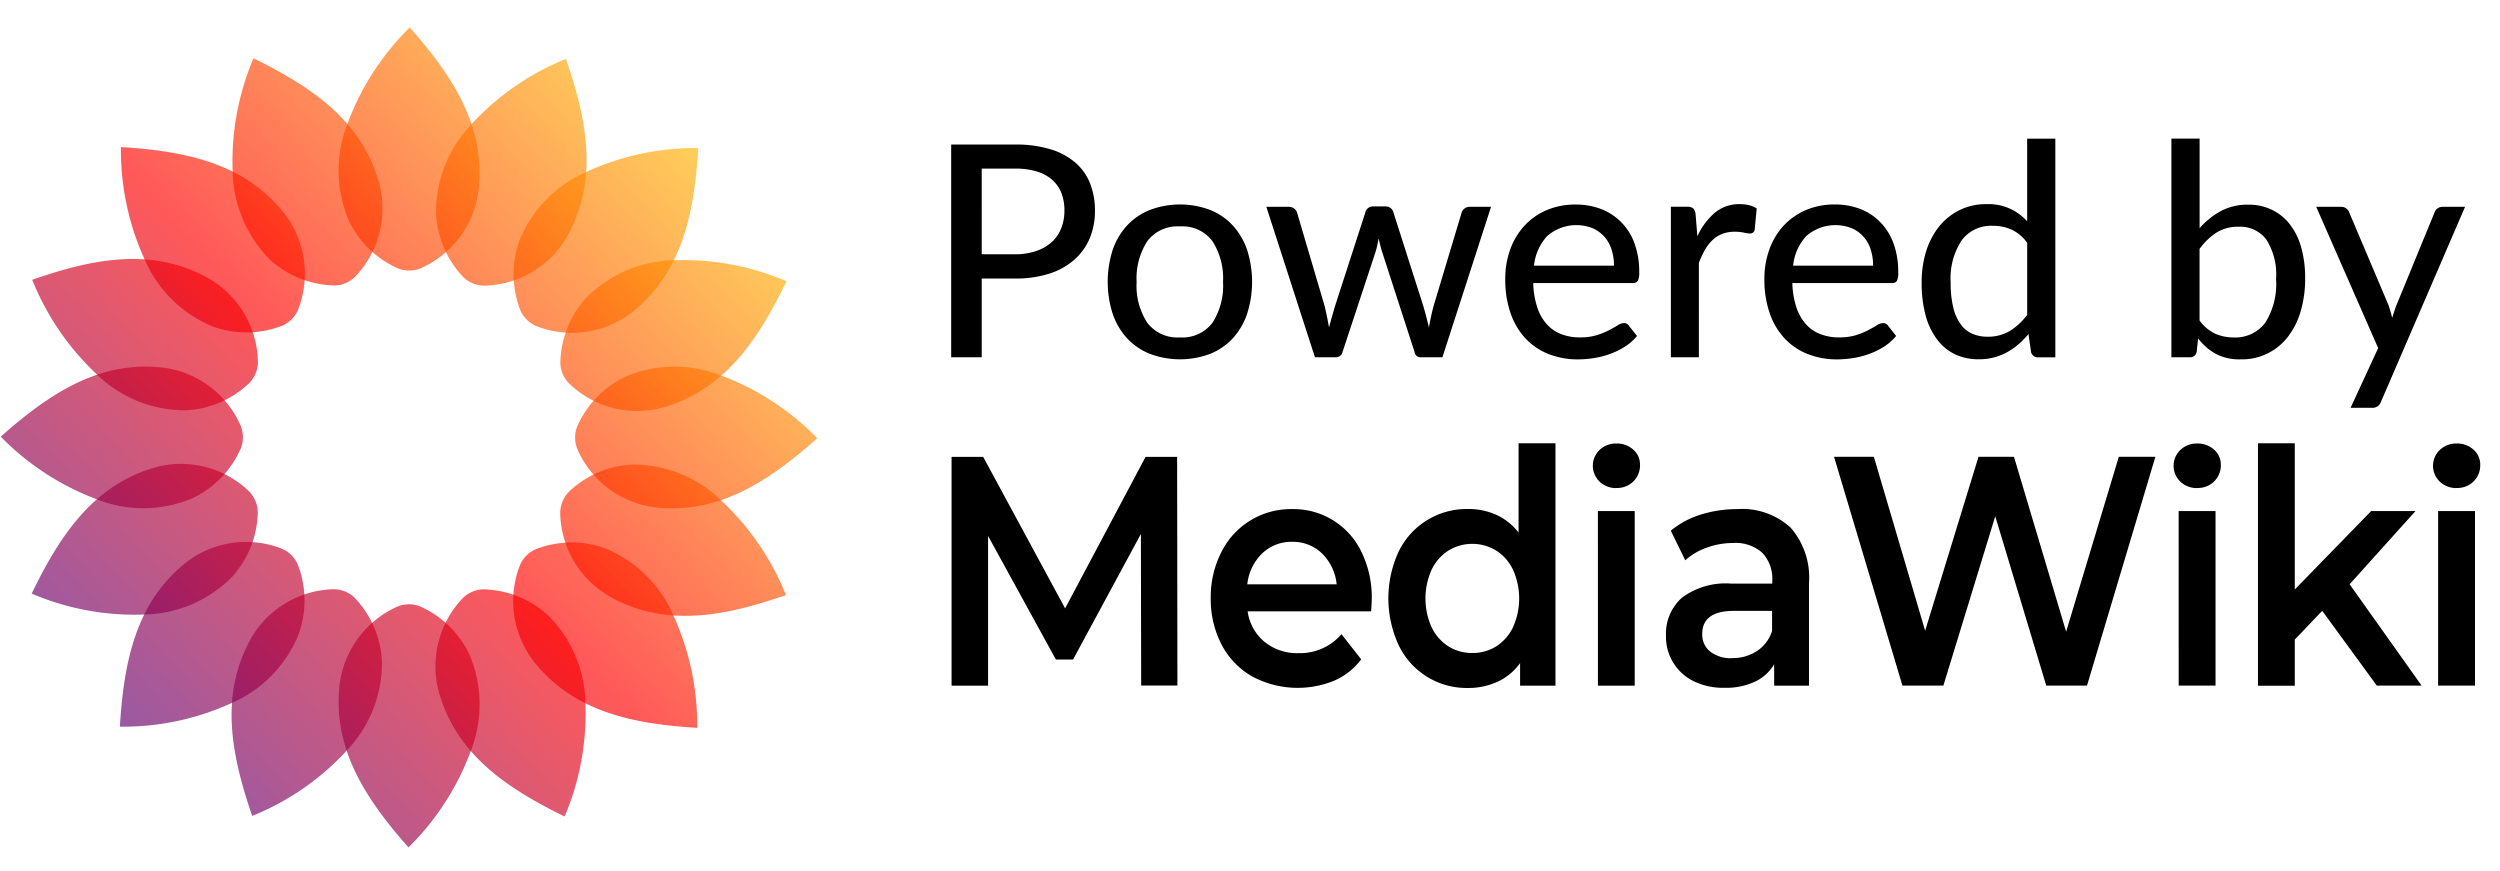 <?xml version="1.0" encoding="UTF-8"?>
<svg xmlns="http://www.w3.org/2000/svg" fill="none" viewBox="0 0 89 31">
	<path fill="#000" d="m41.916 24.41-.01-8.146h-1.123l-2.865 5.394-2.917-5.394h-1.125v8.146h1.3v-5.33l2.414 4.399h.611l2.415-4.47.01 5.395h1.29zm6.919-3.072a3.7 3.7 0 0 0-.363-1.682A2.68 2.68 0 0 0 46 18.124a2.76 2.76 0 0 0-2.525 1.543 3.5 3.5 0 0 0-.372 1.634c-.01.57.123 1.13.383 1.642.245.475.622.869 1.086 1.135a3.43 3.43 0 0 0 2.932.151 2.4 2.4 0 0 0 .955-.756l-.703-.896a1.94 1.94 0 0 1-1.524.675 1.84 1.84 0 0 1-1.213-.4 1.72 1.72 0 0 1-.604-1.089h4.397q.021-.28.021-.43zm-2.836-2.049a1.48 1.48 0 0 1 1.07.419c.295.294.477.68.516 1.094h-3.182c.043-.417.231-.806.53-1.1A1.5 1.5 0 0 1 46 19.289m8.061-3.518v3.189a2.1 2.1 0 0 0-.787-.63 2.4 2.4 0 0 0-1.018-.209 2.69 2.69 0 0 0-2.463 1.513 3.97 3.97 0 0 0 0 3.334 2.68 2.68 0 0 0 2.463 1.524c.364.004.724-.071 1.056-.221a2.06 2.06 0 0 0 .803-.664v.803h1.26v-8.63h-1.319zm-1.646 7.475c-.3.005-.595-.077-.85-.235a1.65 1.65 0 0 1-.599-.681 2.5 2.5 0 0 1 0-2.049c.132-.278.34-.514.598-.681a1.63 1.63 0 0 1 1.7 0c.26.167.467.403.599.681a2.5 2.5 0 0 1 0 2.049 1.66 1.66 0 0 1-.598.681 1.56 1.56 0 0 1-.85.235m4.471 1.163h1.31v-6.215h-1.311zm4.963-6.284a4.3 4.3 0 0 0-1.313.198 3.1 3.1 0 0 0-1.055.57l.515 1.055a2.2 2.2 0 0 1 .772-.454c.297-.108.611-.163.928-.163a1.42 1.42 0 0 1 1.045.352 1.35 1.35 0 0 1 .352 1.001v.093h-1.454a2.6 2.6 0 0 0-1.769.507 1.72 1.72 0 0 0-.561 1.344 1.76 1.76 0 0 0 .986 1.624c.344.164.722.244 1.102.234.37.01.738-.064 1.075-.216a1.57 1.57 0 0 0 .688-.622v.762h1.24v-3.644a2.7 2.7 0 0 0-.656-1.984 2.55 2.55 0 0 0-1.895-.658m-.179 5.307a1.2 1.2 0 0 1-.786-.234.77.77 0 0 1-.284-.63q0-.82 1.134-.82h1.352v.715a1.33 1.33 0 0 1-.54.716 1.57 1.57 0 0 1-.877.25zm13.76-7.17-1.876 6.227-1.857-6.227h-1.262l-1.9 6.192-1.826-6.192h-1.417l2.435 8.147h1.457l1.847-6.029 1.816 6.029h1.45l2.435-8.147zm2.131 8.147h1.312v-6.215H77.56zm7.054 0h1.595L83.647 20.8l2.346-2.607h-1.579l-2.72 2.794V15.78h-1.31v8.631h1.31v-1.642l.977-1.024zm2.183 0h1.312v-6.215h-1.313v6.215zm-29.252-7.036a.82.82 0 0 0 .604-.235.8.8 0 0 0 .235-.586.7.7 0 0 0-.242-.545.86.86 0 0 0-.598-.217.84.84 0 0 0-.598.227.78.78 0 0 0-.178.874.8.8 0 0 0 .178.258.84.84 0 0 0 .598.227zm20.676 0a.82.82 0 0 0 .604-.235.8.8 0 0 0 .235-.586.7.7 0 0 0-.242-.545.86.86 0 0 0-.598-.217.84.84 0 0 0-.598.227.78.78 0 0 0 0 1.132.84.84 0 0 0 .598.227zm9.236 0a.82.82 0 0 0 .604-.235.8.8 0 0 0 .234-.586.7.7 0 0 0-.241-.545.86.86 0 0 0-.598-.217.84.84 0 0 0-.598.227.78.78 0 0 0 0 1.132.84.84 0 0 0 .598.227zM36.136 9.916c.416.007.83-.053 1.227-.177a2.5 2.5 0 0 0 .889-.498 2.14 2.14 0 0 0 .544-.762 2.5 2.5 0 0 0 .184-.974 2.6 2.6 0 0 0-.17-.968 1.9 1.9 0 0 0-.525-.745 2.4 2.4 0 0 0-.886-.477 4.2 4.2 0 0 0-1.258-.17h-2.279v7.574h1.087V9.916zm-1.187-3.914h1.188c.261-.005.522.03.773.103.202.059.389.16.549.298.145.128.257.289.327.469.075.202.112.416.108.63.001.216-.039.429-.117.63a1.3 1.3 0 0 1-.336.487c-.16.142-.348.25-.551.317-.244.08-.5.12-.757.117h-1.184zm5.993 1.47c-.308.12-.586.31-.813.55-.23.25-.406.546-.515.868a3.74 3.74 0 0 0 0 2.288c.11.323.284.619.515.87.227.242.504.43.813.551a3.05 3.05 0 0 0 2.134 0c.306-.122.582-.31.807-.55a2.5 2.5 0 0 0 .512-.871 3.74 3.74 0 0 0 0-2.288 2.5 2.5 0 0 0-.512-.868 2.2 2.2 0 0 0-.807-.55 3.05 3.05 0 0 0-2.134 0m-.095 4.023a2.4 2.4 0 0 1-.383-1.457 2.43 2.43 0 0 1 .383-1.456 1.35 1.35 0 0 1 1.163-.522 1.33 1.33 0 0 1 1.15.522c.277.433.41.943.38 1.456a2.43 2.43 0 0 1-.38 1.457 1.34 1.34 0 0 1-1.15.517 1.35 1.35 0 0 1-1.163-.517m5.965 1.224h.755a.235.235 0 0 0 .228-.19l1.165-3.531q.041-.125.068-.254l.053-.256q.027.127.059.253c.032.126.045.168.072.252l1.146 3.536a.21.21 0 0 0 .2.19h.792l1.731-5.356h-.755a.3.3 0 0 0-.29.2l-1.003 3.34a9 9 0 0 0-.164.756 13 13 0 0 0-.196-.754L49.6 7.543a.27.27 0 0 0-.1-.14.3.3 0 0 0-.183-.055h-.43a.275.275 0 0 0-.275.195l-1.087 3.36-.112.386q-.052.185-.1.37a13 13 0 0 0-.153-.754l-.986-3.341a.3.3 0 0 0-.103-.142.32.32 0 0 0-.199-.059h-.79zm8.24-5.235c-.3.13-.57.321-.791.562a2.5 2.5 0 0 0-.499.84 3 3 0 0 0-.174 1.042c-.008.419.057.836.192 1.232.114.333.297.64.536.898.23.24.51.429.82.548a2.8 2.8 0 0 0 1.027.188q.294 0 .586-.047.297-.046.578-.15a2.7 2.7 0 0 0 .523-.258q.243-.155.427-.378l-.285-.363a.2.2 0 0 0-.184-.095.44.44 0 0 0-.222.08 5 5 0 0 1-.308.174q-.21.106-.433.175a2 2 0 0 1-.599.079 1.8 1.8 0 0 1-.67-.118 1.3 1.3 0 0 1-.516-.358 1.7 1.7 0 0 1-.337-.604 3 3 0 0 1-.14-.855h3.536a.2.2 0 0 0 .187-.079.65.65 0 0 0 .05-.312 2.9 2.9 0 0 0-.168-1.021 2.04 2.04 0 0 0-1.182-1.22 2.5 2.5 0 0 0-.897-.162 2.6 2.6 0 0 0-1.057.202m1.634.636a1.21 1.21 0 0 1 .681.751q.094.286.09.587h-2.846a1.82 1.82 0 0 1 .47-1.056 1.58 1.58 0 0 1 1.605-.282m3.794 4.599V9.358q.091-.243.22-.47.11-.195.274-.349.152-.141.346-.215c.141-.052.291-.077.441-.074q.161-.001.319.031.108.027.22.032a.16.16 0 0 0 .168-.142l.07-.75a.8.8 0 0 0-.273-.116 1.4 1.4 0 0 0-.33-.038 1.35 1.35 0 0 0-.886.306 2.4 2.4 0 0 0-.622.839l-.064-.781a.36.36 0 0 0-.082-.211.33.33 0 0 0-.224-.06h-.574v5.359h1.002zm3.798-5.235c-.3.13-.57.321-.792.562a2.5 2.5 0 0 0-.498.84 3 3 0 0 0-.175 1.042 3.6 3.6 0 0 0 .192 1.232c.114.333.297.64.536.898.23.24.51.429.821.548a2.8 2.8 0 0 0 1.026.188q.294 0 .586-.047.296-.046.578-.15a2.7 2.7 0 0 0 .523-.258 1.9 1.9 0 0 0 .427-.378l-.285-.363a.2.2 0 0 0-.184-.095.44.44 0 0 0-.221.08 5 5 0 0 1-.309.174q-.21.106-.432.175a2 2 0 0 1-.6.079 1.8 1.8 0 0 1-.67-.118 1.3 1.3 0 0 1-.515-.358 1.7 1.7 0 0 1-.338-.604 3 3 0 0 1-.14-.855h3.536a.2.2 0 0 0 .188-.079c.04-.1.056-.208.044-.315a2.9 2.9 0 0 0-.169-1.022 2.1 2.1 0 0 0-.469-.751 2 2 0 0 0-.713-.47 2.5 2.5 0 0 0-.897-.16 2.6 2.6 0 0 0-1.053.205zm1.633.636a1.2 1.2 0 0 1 .681.751q.094.286.09.587h-2.847a1.82 1.82 0 0 1 .47-1.056 1.58 1.58 0 0 1 1.604-.282zm7.259 4.599V4.936h-1.003V7.88a1.83 1.83 0 0 0-1.446-.612 2.1 2.1 0 0 0-.965.214c-.282.14-.53.34-.728.586a2.7 2.7 0 0 0-.459.884 3.7 3.7 0 0 0-.158 1.106c-.006.396.042.79.142 1.173.08.309.22.6.41.857.166.224.385.404.637.525.26.121.544.181.832.177q.27.005.532-.06.245-.06.47-.181.222-.12.415-.285.198-.17.365-.372l.09.629a.246.246 0 0 0 .263.2h.603zm-2.966-.842a1 1 0 0 1-.411-.344 1.7 1.7 0 0 1-.26-.599 3.7 3.7 0 0 1-.089-.876 2.46 2.46 0 0 1 .39-1.499 1.3 1.3 0 0 1 1.115-.52 1.6 1.6 0 0 1 .665.136c.222.107.413.268.554.469v2.562a2.2 2.2 0 0 1-.622.578 1.5 1.5 0 0 1-.787.203 1.35 1.35 0 0 1-.555-.11m7.747.842a.234.234 0 0 0 .253-.211l.048-.46c.17.223.381.41.625.547.273.14.577.209.884.198a2.06 2.06 0 0 0 1.682-.795c.209-.273.365-.582.46-.913.11-.384.165-.782.16-1.182a4 4 0 0 0-.14-1.095 2.4 2.4 0 0 0-.403-.82 1.8 1.8 0 0 0-.641-.52 1.9 1.9 0 0 0-.847-.182 2 2 0 0 0-.968.227 2.7 2.7 0 0 0-.758.612v-3.19h-1.004v7.784zm2.73-4.192c.263.42.385.913.347 1.407.04.549-.097 1.1-.39 1.562a1.33 1.33 0 0 1-1.125.517 1.6 1.6 0 0 1-.655-.135 1.46 1.46 0 0 1-.554-.469V8.861a2.3 2.3 0 0 1 .612-.587c.235-.139.505-.21.779-.202a1.17 1.17 0 0 1 .987.455m7.074-1.164h-.796a.3.3 0 0 0-.29.2l-1.34 3.262q-.048.117-.09.245l-.079.245a4 4 0 0 0-.142-.48l-1.387-3.272a.3.3 0 0 0-.301-.2h-.873l2.205 5.029-.982 2.126h.747a.35.35 0 0 0 .228-.061.44.44 0 0 0 .117-.177z"/>
	<path fill="url(#p)" d="M8.284 6.116A4.55 4.55 0 0 0 9.61 9.24a3.5 3.5 0 0 0 2.314.923 1.07 1.07 0 0 0 .736-.33 3.51 3.51 0 0 0 .821-3.373c-.623-2.16-2.35-3.35-4.457-4.384a9.4 9.4 0 0 0-.741 4.038z" opacity=".65"/>
	<path fill="url(#i)" d="M5.155 9.25a4.5 4.5 0 0 0 2.422 2.374c.806.293 1.69.28 2.488-.037.254-.117.452-.327.555-.586a3.51 3.51 0 0 0-.52-3.43c-1.41-1.75-3.45-2.19-5.795-2.335a9.4 9.4 0 0 0 .85 4.013" opacity=".65"/>
	<path fill="url(#h)" d="M3.465 13.345a4.48 4.48 0 0 0 3.143 1.262 3.5 3.5 0 0 0 2.286-.99 1.1 1.1 0 0 0 .288-.756A3.52 3.52 0 0 0 7.39 9.89c-1.96-1.08-4.02-.705-6.243.07a9.4 9.4 0 0 0 2.318 3.384" opacity=".65"/>
	<path fill="url(#g)" d="M3.462 17.781c1.09.429 2.3.414 3.383-.041a3.52 3.52 0 0 0 1.734-1.793 1.1 1.1 0 0 0-.02-.81 3.49 3.49 0 0 0-2.786-2.054c-2.231-.236-3.981.897-5.747 2.462a9.4 9.4 0 0 0 3.436 2.236" opacity=".65"/>
	<path fill="url(#f)" d="M5.148 21.877a4.5 4.5 0 0 0 3.11-1.338 3.53 3.53 0 0 0 .92-2.323 1.1 1.1 0 0 0-.328-.74 3.48 3.48 0 0 0-3.357-.828c-2.15.633-3.34 2.36-4.365 4.484a9.3 9.3 0 0 0 4.02.745" opacity=".65"/>
	<path fill="url(#e)" d="M8.267 25.019a4.5 4.5 0 0 0 2.364-2.438c.292-.81.28-1.7-.036-2.5a1.08 1.08 0 0 0-.586-.558 3.49 3.49 0 0 0-3.417.526c-1.74 1.41-2.18 3.46-2.325 5.821a9.3 9.3 0 0 0 4-.851" opacity=".65"/>
	<path fill="url(#d)" d="M12.345 26.72a4.53 4.53 0 0 0 1.254-3.157 3.53 3.53 0 0 0-.987-2.296 1.08 1.08 0 0 0-.752-.29 3.49 3.49 0 0 0-2.952 1.8c-1.07 1.97-.697 4.04.07 6.27a9.3 9.3 0 0 0 3.367-2.327" opacity=".65"/>
	<path fill="url(#c)" d="M16.764 26.724c.427-1.1.412-2.32-.041-3.4a3.52 3.52 0 0 0-1.785-1.743 1.08 1.08 0 0 0-.806.02c-.554.25-1.03.639-1.392 1.13s-.584 1.07-.654 1.67c-.234 2.24.895 4 2.455 5.767a9.35 9.35 0 0 0 2.223-3.444" opacity=".65"/>
	<path fill="url(#b)" d="M20.84 25.031c-.022-1.18-.5-2.3-1.332-3.125a3.5 3.5 0 0 0-2.314-.924 1.07 1.07 0 0 0-.736.33 3.51 3.51 0 0 0-.821 3.372c.63 2.16 2.35 3.35 4.464 4.384a9.4 9.4 0 0 0 .739-4.037" opacity=".65"/>
	<path fill="url(#a)" d="M23.966 21.897a4.5 4.5 0 0 0-2.421-2.375 3.5 3.5 0 0 0-2.489.037 1.08 1.08 0 0 0-.555.586 3.51 3.51 0 0 0 .525 3.432c1.41 1.75 3.45 2.19 5.795 2.335a9.4 9.4 0 0 0-.855-4.015" opacity=".65"/>
	<path fill="url(#o)" d="M25.659 17.801a4.48 4.48 0 0 0-3.142-1.263c-.857.04-1.67.391-2.285.99a1.1 1.1 0 0 0-.289.756 3.52 3.52 0 0 0 1.792 2.97c1.96 1.08 4.02.704 6.244-.07a9.4 9.4 0 0 0-2.32-3.383" opacity=".65"/>
	<path fill="url(#n)" d="M25.663 13.365a4.48 4.48 0 0 0-3.387.041 3.52 3.52 0 0 0-1.734 1.793c-.098.263-.09.553.021.81a3.49 3.49 0 0 0 2.786 2.056c2.23.234 3.98-.9 5.746-2.463a9.3 9.3 0 0 0-3.432-2.237" opacity=".65"/>
	<path fill="url(#m)" d="M23.977 9.266a4.5 4.5 0 0 0-3.109 1.338 3.53 3.53 0 0 0-.92 2.325c.011.28.129.545.33.74a3.48 3.48 0 0 0 3.357.828c2.15-.633 3.34-2.36 4.364-4.485a9.3 9.3 0 0 0-4.022-.746" opacity=".65"/>
	<path fill="url(#l)" d="M20.858 6.127a4.52 4.52 0 0 0-2.364 2.432c-.292.81-.279 1.7.036 2.5.116.256.326.456.587.559a3.49 3.49 0 0 0 3.417-.527c1.74-1.41 2.18-3.46 2.324-5.82a9.3 9.3 0 0 0-4 .856" opacity=".65"/>
	<path fill="url(#k)" d="M16.78 4.426a4.55 4.55 0 0 0-1.257 3.157c.038.86.388 1.68.985 2.296.204.19.474.295.753.29a3.49 3.49 0 0 0 2.957-1.8c1.07-1.97.696-4.04-.07-6.272a9.3 9.3 0 0 0-3.368 2.329" opacity=".65"/>
	<path fill="url(#j)" d="M12.364 4.422a4.55 4.55 0 0 0 .041 3.401 3.5 3.5 0 0 0 1.785 1.741c.26.098.55.09.805-.02a3.54 3.54 0 0 0 1.393-1.13c.36-.49.584-1.07.654-1.67.235-2.24-.895-4-2.455-5.767a9.35 9.35 0 0 0-2.223 3.445" opacity=".65"/>
	<defs>
		<linearGradient id="p" x1="-2.35" x2="29.312" y1="30.32" y2="1.004" gradientUnits="userSpaceOnUse">
			<stop offset="0" stop-color="#0A00B2"/>
			<stop offset=".5" stop-color="red"/>
			<stop offset="1" stop-color="#FFFC00"/>
		</linearGradient>
		<linearGradient id="i" x1="-2.35" x2="29.312" y1="30.321" y2="1.004" gradientUnits="userSpaceOnUse">
			<stop offset="0" stop-color="#0A00B2"/>
			<stop offset=".5" stop-color="red"/>
			<stop offset="1" stop-color="#FFFC00"/>
		</linearGradient>
		<linearGradient id="h" x1="-2.35" x2="29.312" y1="30.32" y2="1.004" gradientUnits="userSpaceOnUse">
			<stop offset="0" stop-color="#0A00B2"/>
			<stop offset=".5" stop-color="red"/>
			<stop offset="1" stop-color="#FFFC00"/>
		</linearGradient>
		<linearGradient id="g" x1="-2.35" x2="29.312" y1="30.32" y2="1.004" gradientUnits="userSpaceOnUse">
			<stop offset="0" stop-color="#0A00B2"/>
			<stop offset=".5" stop-color="red"/>
			<stop offset="1" stop-color="#FFFC00"/>
		</linearGradient>
		<linearGradient id="f" x1="-2.35" x2="29.312" y1="30.32" y2="1.004" gradientUnits="userSpaceOnUse">
			<stop offset="0" stop-color="#0A00B2"/>
			<stop offset=".5" stop-color="red"/>
			<stop offset="1" stop-color="#FFFC00"/>
		</linearGradient>
		<linearGradient id="e" x1="-2.35" x2="29.312" y1="30.32" y2="1.004" gradientUnits="userSpaceOnUse">
			<stop offset="0" stop-color="#0A00B2"/>
			<stop offset=".5" stop-color="red"/>
			<stop offset="1" stop-color="#FFFC00"/>
		</linearGradient>
		<linearGradient id="d" x1="-2.35" x2="29.312" y1="30.32" y2="1.004" gradientUnits="userSpaceOnUse">
			<stop offset="0" stop-color="#0A00B2"/>
			<stop offset=".5" stop-color="red"/>
			<stop offset="1" stop-color="#FFFC00"/>
		</linearGradient>
		<linearGradient id="c" x1="-2.35" x2="29.312" y1="30.321" y2="1.004" gradientUnits="userSpaceOnUse">
			<stop offset="0" stop-color="#0A00B2"/>
			<stop offset=".5" stop-color="red"/>
			<stop offset="1" stop-color="#FFFC00"/>
		</linearGradient>
		<linearGradient id="b" x1="-2.35" x2="29.312" y1="30.32" y2="1.004" gradientUnits="userSpaceOnUse">
			<stop offset="0" stop-color="#0A00B2"/>
			<stop offset=".5" stop-color="red"/>
			<stop offset="1" stop-color="#FFFC00"/>
		</linearGradient>
		<linearGradient id="a" x1="-2.35" x2="29.312" y1="30.32" y2="1.004" gradientUnits="userSpaceOnUse">
			<stop offset="0" stop-color="#0A00B2"/>
			<stop offset=".5" stop-color="red"/>
			<stop offset="1" stop-color="#FFFC00"/>
		</linearGradient>
		<linearGradient id="o" x1="-2.35" x2="29.312" y1="30.32" y2="1.004" gradientUnits="userSpaceOnUse">
			<stop offset="0" stop-color="#0A00B2"/>
			<stop offset=".5" stop-color="red"/>
			<stop offset="1" stop-color="#FFFC00"/>
		</linearGradient>
		<linearGradient id="n" x1="-2.35" x2="29.312" y1="30.32" y2="1.004" gradientUnits="userSpaceOnUse">
			<stop offset="0" stop-color="#0A00B2"/>
			<stop offset=".5" stop-color="red"/>
			<stop offset="1" stop-color="#FFFC00"/>
		</linearGradient>
		<linearGradient id="m" x1="-2.35" x2="29.312" y1="30.32" y2="1.004" gradientUnits="userSpaceOnUse">
			<stop offset="0" stop-color="#0A00B2"/>
			<stop offset=".5" stop-color="red"/>
			<stop offset="1" stop-color="#FFFC00"/>
		</linearGradient>
		<linearGradient id="l" x1="-2.35" x2="29.312" y1="30.32" y2="1.004" gradientUnits="userSpaceOnUse">
			<stop offset="0" stop-color="#0A00B2"/>
			<stop offset=".5" stop-color="red"/>
			<stop offset="1" stop-color="#FFFC00"/>
		</linearGradient>
		<linearGradient id="k" x1="-2.35" x2="29.312" y1="30.321" y2="1.004" gradientUnits="userSpaceOnUse">
			<stop offset="0" stop-color="#0A00B2"/>
			<stop offset=".5" stop-color="red"/>
			<stop offset="1" stop-color="#FFFC00"/>
		</linearGradient>
		<linearGradient id="j" x1="-2.35" x2="29.312" y1="30.32" y2="1.004" gradientUnits="userSpaceOnUse">
			<stop offset="0" stop-color="#0A00B2"/>
			<stop offset=".5" stop-color="red"/>
			<stop offset="1" stop-color="#FFFC00"/>
		</linearGradient>
	</defs>
</svg>
